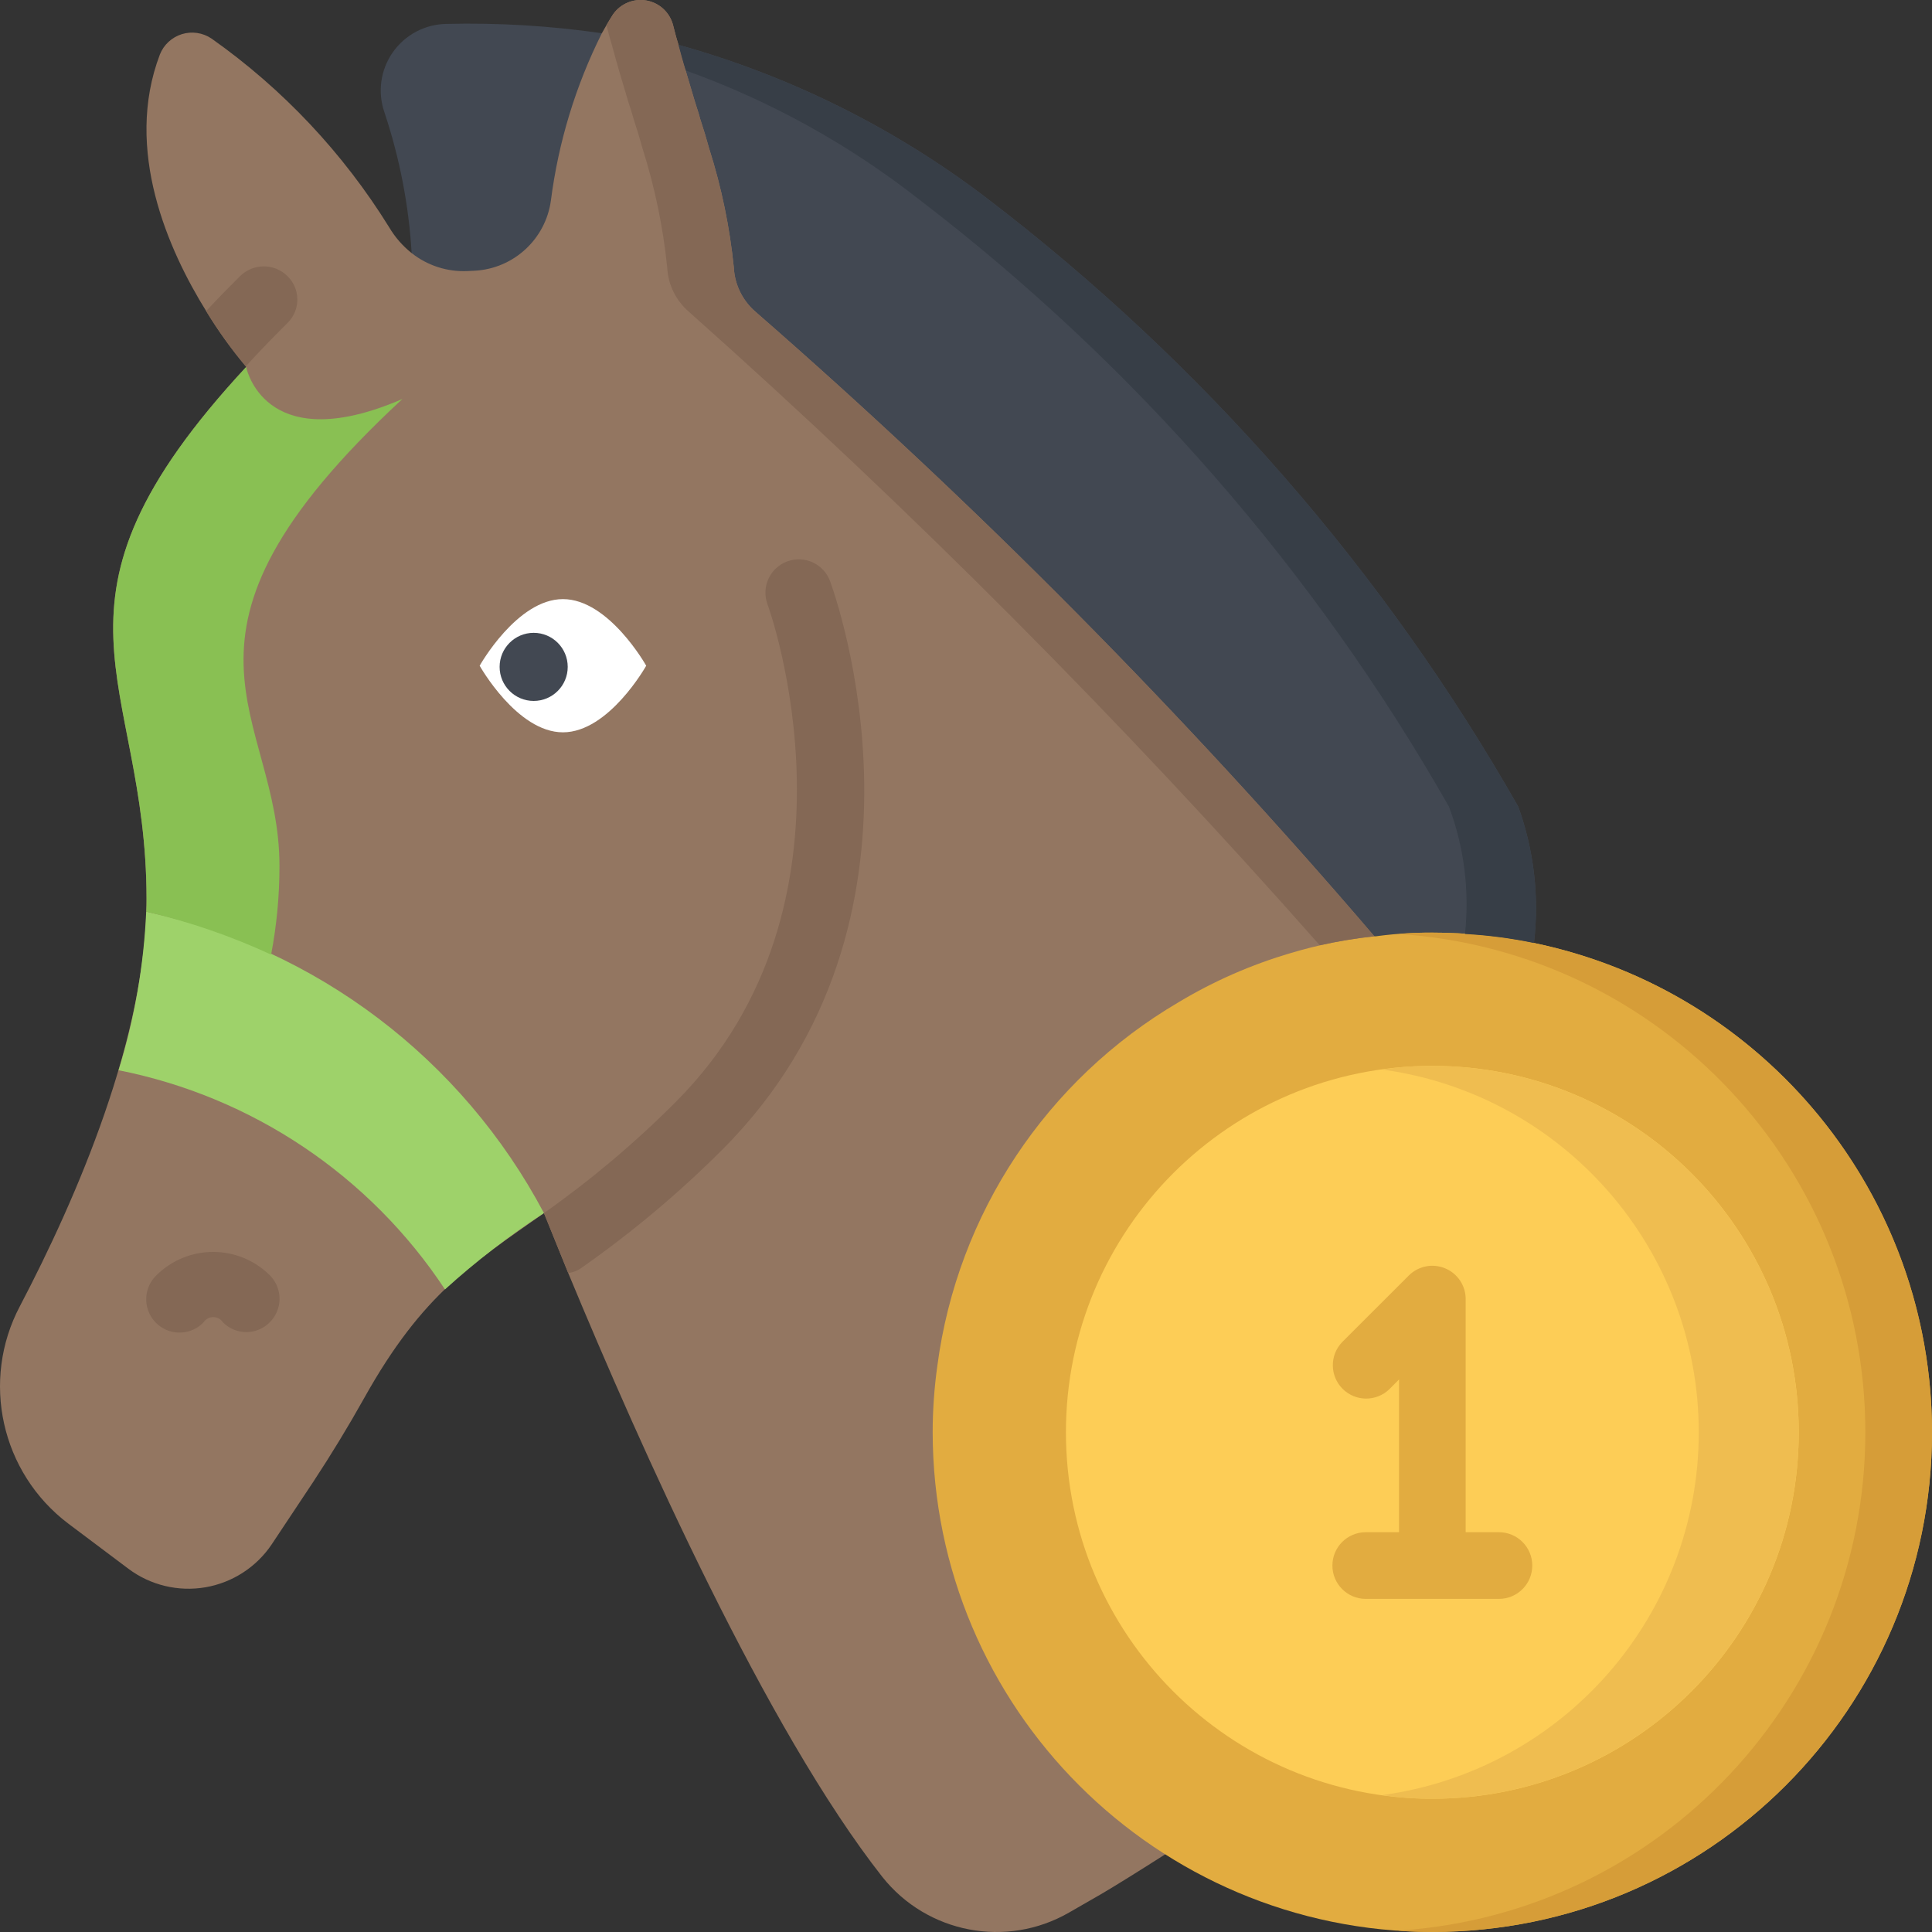<svg width="40" height="40" viewBox="0 0 40 40" fill="none" xmlns="http://www.w3.org/2000/svg">
<rect x="0" y="0" width="40" height="40" fill="#333333" stroke="none"/>
<path d="M8.523 5.24C8.464 4.247 8.273 3.266 7.958 2.322C7.814 1.905 7.879 1.443 8.133 1.082C8.387 0.72 8.799 0.502 9.241 0.495C10.318 0.469 11.395 0.534 12.461 0.688L14.048 0.929C16.367 1.575 18.542 2.659 20.455 4.122C24.92 7.538 28.654 11.816 31.434 16.702C31.76 17.605 31.871 18.57 31.759 19.523C31.066 19.381 30.362 19.31 29.655 19.309C29.263 19.306 28.871 19.332 28.483 19.385H28.455C24.957 15.221 10.887 7.814 8.275 6.205C8.019 6.048 8.551 5.263 8.523 5.24V5.24Z" fill="#424852"/>
<path d="M28.455 19.385L24.124 38.392C23.648 38.696 23.096 39.041 22.814 39.206L22.131 39.599C20.838 40.342 19.197 40.028 18.269 38.861C15.862 35.799 13.255 29.951 11.765 26.358C11.579 25.902 11.413 25.489 11.262 25.116C9.793 26.158 8.765 26.75 7.537 28.951C7.213 29.53 6.861 30.109 6.489 30.675L5.627 31.972C5.311 32.444 4.814 32.766 4.254 32.863C3.693 32.959 3.117 32.822 2.662 32.482L1.413 31.544C0.021 30.491 -0.403 28.584 0.413 27.041C1.592 24.792 3.034 21.461 3.034 18.613C3.034 13.999 0.516 12.537 5.096 7.598C5.092 7.595 5.09 7.59 5.089 7.585C4.787 7.225 4.512 6.842 4.268 6.44C3.489 5.185 2.558 3.102 3.31 1.129C3.389 0.927 3.557 0.772 3.765 0.707C3.973 0.643 4.198 0.676 4.379 0.798C5.854 1.839 7.104 3.167 8.055 4.702C8.177 4.909 8.335 5.091 8.523 5.24C8.852 5.5 9.264 5.632 9.682 5.612L9.827 5.605C10.634 5.562 11.297 4.951 11.406 4.15C11.561 2.945 11.917 1.774 12.461 0.688C12.537 0.55 12.613 0.419 12.689 0.302C12.844 0.076 13.118 -0.038 13.387 0.011C13.657 0.06 13.872 0.263 13.937 0.529C13.972 0.667 14.006 0.798 14.048 0.929C14.158 1.343 14.276 1.736 14.393 2.123C14.427 2.233 14.468 2.35 14.496 2.46C14.565 2.667 14.627 2.874 14.682 3.074C14.937 3.875 15.108 4.7 15.193 5.536C15.21 5.891 15.372 6.222 15.641 6.454C20.221 10.447 24.503 14.769 28.455 19.385V19.385Z" fill="#937661"/>
<path d="M19.407 28.275C19.343 28.732 19.31 29.193 19.31 29.654Z" fill="#937661"/>
<path d="M13.379 13.783C13.379 13.783 12.607 15.162 11.655 15.162C10.703 15.162 9.931 13.783 9.931 13.783C9.931 13.783 10.703 12.404 11.655 12.404C12.607 12.404 13.379 13.783 13.379 13.783Z" fill="white"/>
<path d="M40 29.654C39.998 35.367 35.368 39.997 29.655 39.999C23.945 39.992 19.317 35.365 19.31 29.654C19.31 29.193 19.343 28.732 19.407 28.275C19.823 25.131 21.666 22.356 24.4 20.751C25.13 20.312 25.913 19.969 26.731 19.73C27.294 19.561 27.871 19.446 28.455 19.385H28.483C28.871 19.332 29.263 19.306 29.655 19.309C30.362 19.309 31.066 19.381 31.759 19.523C36.557 20.524 39.997 24.752 40 29.654V29.654Z" fill="#E2AC40"/>
<path d="M37.241 29.654C37.241 33.844 33.845 37.241 29.655 37.241C25.465 37.241 22.069 33.844 22.069 29.654C22.069 25.465 25.465 22.068 29.655 22.068C33.845 22.068 37.241 25.465 37.241 29.654Z" fill="#FDCD56"/>
<path d="M11.262 25.116C10.538 25.588 9.853 26.116 9.213 26.696C7.657 24.34 5.223 22.707 2.455 22.158C2.785 21.092 2.977 19.989 3.027 18.875C6.558 19.64 9.571 21.924 11.262 25.116V25.116Z" fill="#9ED26A"/>
<path d="M5.786 17.923C5.787 18.541 5.729 19.157 5.613 19.764C4.784 19.381 3.917 19.082 3.027 18.875C3.034 18.785 3.034 18.702 3.034 18.613C3.034 13.999 0.516 12.537 5.096 7.598C5.13 7.757 5.586 9.447 8.331 8.261C2.958 13.24 5.786 14.75 5.786 17.923Z" fill="#89C053"/>
<path d="M40 29.654C39.998 35.367 35.368 39.997 29.655 39.999C29.421 39.999 29.186 39.992 28.952 39.972C34.388 39.618 38.618 35.106 38.62 29.657C38.621 24.209 34.395 19.694 28.959 19.337C29.186 19.316 29.421 19.309 29.655 19.309C35.368 19.311 39.998 23.942 40 29.654V29.654Z" fill="#D69D38"/>
<path d="M37.241 29.654C37.239 33.843 33.844 37.238 29.655 37.241C29.309 37.243 28.963 37.218 28.621 37.165C32.374 36.65 35.171 33.443 35.171 29.654C35.171 25.866 32.374 22.659 28.621 22.144C28.963 22.09 29.309 22.065 29.655 22.068C33.844 22.07 37.239 25.465 37.241 29.654Z" fill="#EFBD50"/>
<path d="M28.455 19.385C28.075 19.425 27.697 19.488 27.324 19.571C23.237 14.941 18.875 10.56 14.262 6.454C13.993 6.222 13.83 5.891 13.814 5.536C13.728 4.7 13.557 3.875 13.303 3.074C13.248 2.874 13.186 2.667 13.117 2.46C13.089 2.35 13.048 2.233 13.013 2.123C12.896 1.736 12.779 1.343 12.668 0.929C12.627 0.798 12.593 0.667 12.558 0.529V0.522C12.6 0.446 12.648 0.371 12.689 0.302C12.844 0.076 13.118 -0.038 13.387 0.011C13.657 0.06 13.872 0.263 13.938 0.529C13.972 0.667 14.006 0.798 14.048 0.929C14.158 1.343 14.276 1.736 14.393 2.123C14.427 2.233 14.469 2.35 14.496 2.46C14.565 2.667 14.627 2.874 14.682 3.074C14.937 3.875 15.108 4.7 15.193 5.536C15.21 5.891 15.372 6.222 15.641 6.454C20.221 10.447 24.503 14.769 28.455 19.385Z" fill="#846855"/>
<path d="M31.759 19.523C31.288 19.425 30.811 19.363 30.331 19.337C30.427 18.445 30.314 17.543 30 16.702C27.22 11.816 23.486 7.538 19.02 4.122C17.566 2.983 15.938 2.084 14.2 1.46C14.144 1.288 14.096 1.109 14.048 0.929C16.367 1.575 18.542 2.659 20.455 4.122C24.92 7.538 28.654 11.816 31.434 16.702C31.76 17.605 31.872 18.57 31.759 19.523V19.523Z" fill="#373E47"/>
<path d="M14.958 23.799C14.065 24.693 13.096 25.507 12.062 26.233C11.976 26.3 11.873 26.343 11.765 26.357C11.579 25.902 11.413 25.488 11.262 25.116C12.234 24.43 13.146 23.662 13.986 22.819C18.117 18.688 15.917 12.571 15.889 12.509C15.758 12.151 15.942 11.754 16.3 11.623C16.658 11.491 17.055 11.675 17.186 12.033C17.289 12.316 19.71 19.04 14.958 23.799V23.799Z" fill="#846855"/>
<path d="M5.958 6.681L5.937 6.702C5.744 6.895 5.393 7.247 5.089 7.585C4.787 7.225 4.512 6.842 4.268 6.44C4.537 6.15 4.799 5.888 4.965 5.722C5.095 5.591 5.272 5.516 5.457 5.515C5.642 5.513 5.82 5.586 5.951 5.716C6.081 5.842 6.155 6.015 6.156 6.197C6.158 6.378 6.086 6.553 5.958 6.681Z" fill="#846855"/>
<path d="M5.103 27.58C4.92 27.58 4.745 27.508 4.616 27.378C4.572 27.31 4.496 27.269 4.415 27.269C4.334 27.269 4.258 27.31 4.214 27.378C4.041 27.558 3.785 27.63 3.544 27.568C3.302 27.505 3.114 27.317 3.05 27.076C2.986 26.835 3.058 26.579 3.237 26.405C3.887 25.758 4.938 25.758 5.588 26.405C5.783 26.602 5.841 26.897 5.735 27.153C5.629 27.41 5.38 27.577 5.103 27.58V27.58Z" fill="#846855"/>
<path d="M31.035 31.723H30.345V26.895C30.345 26.617 30.177 26.365 29.919 26.259C29.661 26.152 29.365 26.211 29.168 26.408L27.788 27.787C27.527 28.058 27.531 28.488 27.797 28.754C28.063 29.02 28.493 29.024 28.764 28.763L28.966 28.56V31.723H28.276C27.895 31.723 27.586 32.032 27.586 32.413C27.586 32.794 27.895 33.103 28.276 33.103H31.035C31.415 33.103 31.724 32.794 31.724 32.413C31.724 32.032 31.415 31.723 31.035 31.723V31.723Z" fill="#E2AC40"/>
<path d="M11.754 13.807C11.754 14.196 11.439 14.512 11.049 14.512C10.66 14.512 10.344 14.196 10.344 13.807C10.344 13.418 10.66 13.102 11.049 13.102C11.439 13.102 11.754 13.418 11.754 13.807Z" fill="#424852"/>
</svg>

